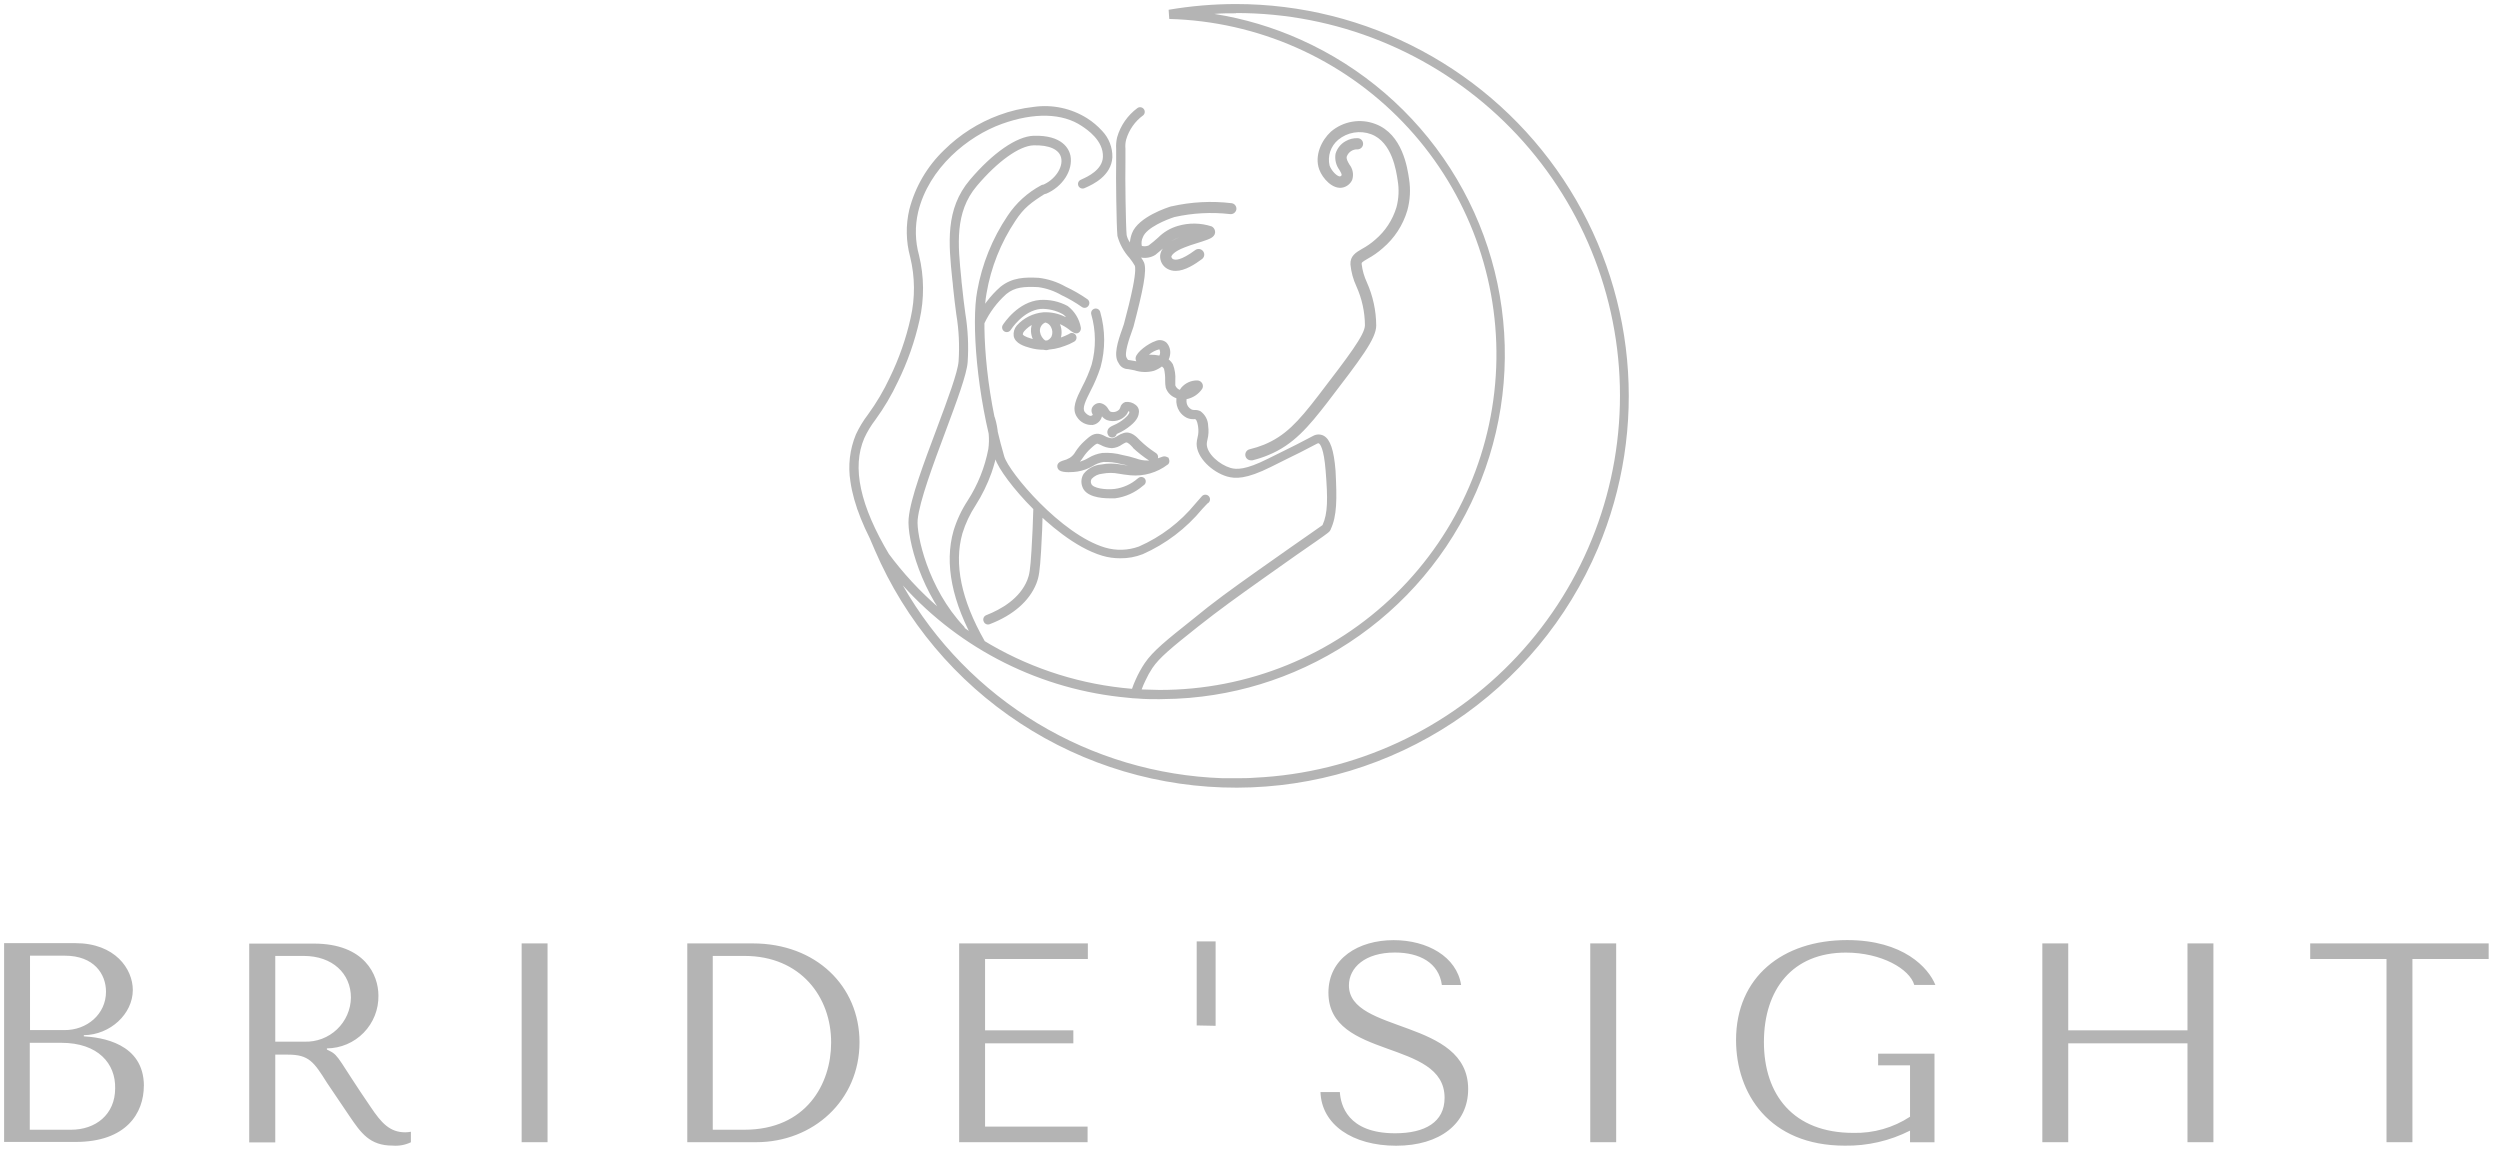 <?xml version="1.0" encoding="UTF-8"?> <svg xmlns="http://www.w3.org/2000/svg" width="162" height="75" viewBox="0 0 162 75" fill="none"> <g clip-path="url(#clip0)"> <path d="M68.707 21.998C68.635 22.174 68.52 22.329 68.372 22.448C68.224 22.568 68.049 22.649 67.861 22.683H67.824C67.749 22.68 67.678 22.649 67.624 22.597C67.571 22.545 67.538 22.474 67.534 22.4C67.529 22.325 67.553 22.251 67.6 22.193C67.647 22.134 67.713 22.095 67.788 22.084C67.865 22.064 67.936 22.028 67.998 21.978C68.059 21.928 68.109 21.865 68.143 21.794C68.182 21.696 68.198 21.591 68.191 21.486C68.184 21.381 68.153 21.279 68.102 21.187C68.038 21.059 67.927 20.961 67.792 20.913C67.75 20.909 67.709 20.895 67.673 20.874C67.637 20.852 67.605 20.824 67.581 20.79C67.556 20.755 67.539 20.716 67.53 20.675C67.522 20.634 67.522 20.591 67.531 20.55C67.54 20.509 67.557 20.47 67.582 20.436C67.607 20.402 67.638 20.374 67.675 20.353C67.711 20.332 67.752 20.318 67.794 20.314C67.836 20.309 67.878 20.314 67.918 20.326C68.07 20.368 68.211 20.44 68.333 20.538C68.456 20.636 68.556 20.759 68.629 20.897C68.721 21.064 68.775 21.249 68.788 21.439C68.802 21.629 68.774 21.82 68.707 21.998ZM67.763 22.092C67.842 22.082 67.922 22.105 67.984 22.154C68.047 22.204 68.087 22.276 68.096 22.355C68.105 22.433 68.083 22.513 68.033 22.575C67.984 22.637 67.912 22.678 67.832 22.687H67.763C67.582 22.679 67.41 22.605 67.281 22.479C67.001 22.218 66.832 21.861 66.807 21.48C66.79 21.23 66.856 20.982 66.993 20.773C67.132 20.564 67.334 20.406 67.571 20.322C67.642 20.302 67.719 20.308 67.786 20.341C67.853 20.373 67.906 20.429 67.934 20.497C67.962 20.566 67.964 20.643 67.939 20.713C67.915 20.783 67.865 20.841 67.8 20.877C67.667 20.913 67.552 20.997 67.477 21.111C67.402 21.226 67.371 21.365 67.391 21.5C67.408 21.619 67.45 21.734 67.514 21.835C67.578 21.937 67.663 22.024 67.763 22.092ZM69.949 21.517C69.745 21.721 69.512 21.517 69.398 21.452C69.213 21.295 69.01 21.161 68.793 21.052C68.442 20.871 68.051 20.784 67.657 20.799C67.16 20.85 66.7 21.086 66.37 21.46C66.318 21.515 66.285 21.585 66.276 21.66C66.276 21.7 66.361 21.81 66.901 21.965C67.524 22.13 68.185 22.092 68.785 21.855C68.94 21.799 69.091 21.734 69.238 21.66L69.353 21.594C69.423 21.569 69.5 21.57 69.569 21.598C69.638 21.625 69.695 21.678 69.727 21.744C69.76 21.811 69.767 21.888 69.747 21.959C69.727 22.031 69.681 22.093 69.618 22.132L69.557 22.165C69.384 22.264 69.202 22.346 69.013 22.41C68.582 22.58 68.121 22.667 67.657 22.666C67.346 22.668 67.036 22.626 66.737 22.54C66.402 22.446 65.781 22.271 65.687 21.774C65.671 21.653 65.681 21.531 65.715 21.414C65.75 21.297 65.808 21.189 65.887 21.097C66.33 20.602 66.945 20.295 67.608 20.237C68.106 20.212 68.602 20.317 69.046 20.543H69.071C69.014 20.471 68.947 20.409 68.87 20.359C68.434 20.117 67.939 19.999 67.44 20.017C66.3 20.127 65.52 21.337 65.487 21.39C65.443 21.454 65.375 21.499 65.299 21.514C65.222 21.53 65.143 21.515 65.077 21.474C65.011 21.432 64.963 21.367 64.945 21.291C64.926 21.216 64.937 21.136 64.976 21.068C65.074 20.913 65.977 19.556 67.383 19.438C68.009 19.396 68.633 19.531 69.185 19.829C69.631 20.167 69.934 20.658 70.035 21.207C70.046 21.262 70.045 21.318 70.03 21.372C70.015 21.426 69.987 21.476 69.949 21.517ZM64.633 29.205C64.541 29.692 64.412 30.172 64.249 30.64C63.986 31.376 63.642 32.08 63.223 32.739C62.853 33.304 62.564 33.917 62.365 34.562C61.805 36.527 62.287 38.867 63.795 41.516C63.815 41.55 63.828 41.588 63.833 41.627C63.838 41.666 63.835 41.705 63.825 41.743C63.815 41.781 63.797 41.816 63.773 41.847C63.749 41.879 63.719 41.904 63.685 41.924C63.641 41.951 63.59 41.965 63.538 41.965C63.485 41.965 63.433 41.951 63.387 41.924C63.341 41.898 63.303 41.86 63.276 41.814C61.683 39.017 61.184 36.514 61.789 34.395C62 33.701 62.31 33.04 62.708 32.434C63.363 31.416 63.817 30.283 64.044 29.095C64.131 28.469 64.078 27.831 63.889 27.228C63.879 27.19 63.876 27.151 63.88 27.112C63.885 27.073 63.898 27.035 63.917 27.001C63.936 26.967 63.962 26.937 63.993 26.913C64.024 26.889 64.06 26.872 64.098 26.861C64.174 26.84 64.256 26.849 64.325 26.887C64.395 26.925 64.447 26.989 64.469 27.065C64.682 27.758 64.738 28.488 64.633 29.205ZM70.382 12.145L70.305 12.178C70.237 12.217 70.156 12.228 70.08 12.209C70.003 12.19 69.938 12.142 69.896 12.075C69.856 12.008 69.844 11.927 69.863 11.851C69.882 11.774 69.931 11.709 69.998 11.668C70.042 11.644 70.087 11.622 70.133 11.603C70.456 11.456 71.433 11.016 71.469 10.172C71.514 9.112 70.452 8.399 70.1 8.166C68.85 7.326 67.011 7.277 64.923 8.028C62.717 8.822 60.183 10.881 59.496 13.735C59.28 14.662 59.3 15.629 59.554 16.547C59.888 17.925 59.899 19.36 59.586 20.742C59.279 22.119 58.81 23.454 58.189 24.721C57.782 25.592 57.292 26.422 56.726 27.2C56.443 27.569 56.202 27.968 56.007 28.39C55.19 30.285 55.725 32.768 57.641 35.968C57.661 36.002 57.675 36.039 57.68 36.078C57.686 36.117 57.684 36.157 57.674 36.194C57.665 36.233 57.648 36.268 57.624 36.3C57.6 36.331 57.571 36.358 57.537 36.378C57.503 36.398 57.466 36.411 57.427 36.417C57.388 36.422 57.348 36.42 57.31 36.411C57.272 36.401 57.236 36.384 57.205 36.361C57.173 36.337 57.147 36.308 57.126 36.274C55.995 34.37 55.316 32.67 55.108 31.211C54.94 30.178 55.063 29.12 55.463 28.153C55.677 27.694 55.94 27.259 56.248 26.857C56.794 26.108 57.266 25.308 57.658 24.468C58.259 23.236 58.713 21.938 59.01 20.6C59.307 19.297 59.296 17.943 58.977 16.645C58.706 15.642 58.687 14.588 58.924 13.576C59.303 12.104 60.088 10.766 61.188 9.715C62.196 8.72 63.405 7.951 64.735 7.461C65.459 7.191 66.214 7.012 66.983 6.927C68.189 6.755 69.417 7.017 70.448 7.665C70.806 7.892 71.131 8.166 71.416 8.48C71.856 8.939 72.095 9.553 72.082 10.188C72.017 11.407 70.787 11.961 70.382 12.145ZM67.767 12.553C67.73 12.573 67.689 12.585 67.646 12.589C67.604 12.592 67.561 12.587 67.521 12.573C67.481 12.559 67.444 12.536 67.413 12.507C67.382 12.478 67.358 12.442 67.342 12.403C67.326 12.364 67.318 12.322 67.319 12.279C67.321 12.237 67.331 12.195 67.349 12.157C67.368 12.118 67.394 12.085 67.427 12.057C67.459 12.03 67.497 12.01 67.538 11.998C68.356 11.664 68.899 10.857 68.764 10.233C68.646 9.687 67.996 9.389 66.974 9.418C66.059 9.446 64.645 10.453 63.297 12.051C61.854 13.755 62.071 15.859 62.296 18.088C62.296 18.223 62.324 18.362 62.336 18.496C62.41 19.234 62.483 19.805 62.553 20.31C62.723 21.354 62.774 22.414 62.704 23.47C62.647 24.256 62.01 25.968 61.27 27.954C60.477 30.078 59.578 32.483 59.464 33.681C59.374 34.647 60.134 38.129 62.459 40.591C62.51 40.647 62.538 40.719 62.538 40.795C62.538 40.87 62.51 40.943 62.459 40.999C62.402 41.05 62.328 41.079 62.251 41.08C62.21 41.08 62.17 41.071 62.133 41.055C62.096 41.039 62.062 41.016 62.034 40.986C59.705 38.541 58.765 34.929 58.879 33.608C58.994 32.287 59.872 29.992 60.718 27.73C61.413 25.871 62.067 24.118 62.116 23.412C62.186 22.398 62.136 21.378 61.969 20.375C61.903 19.866 61.826 19.291 61.752 18.545C61.752 18.406 61.724 18.268 61.711 18.137C61.47 15.777 61.241 13.551 62.851 11.652C64.335 9.903 65.875 8.839 66.974 8.798C68.87 8.741 69.279 9.679 69.365 10.082C69.549 11.036 68.854 12.112 67.767 12.565V12.553ZM80.091 0.861C79.626 0.861 79.151 0.861 78.686 0.902C80.613 1.207 82.492 1.766 84.272 2.565C88.252 4.345 91.625 7.246 93.977 10.911C96.329 14.576 97.558 18.846 97.512 23.198C97.467 27.549 96.149 31.793 93.721 35.409C91.293 39.024 87.859 41.854 83.843 43.55C81.947 44.352 79.949 44.886 77.905 45.136C77.341 45.206 76.777 45.255 76.205 45.279C75.846 45.279 75.486 45.307 75.123 45.307C74.653 45.307 74.178 45.307 73.709 45.263C73.5 45.263 73.3 45.234 73.088 45.214C67.48 44.712 62.27 42.112 58.504 37.937C60.6 41.608 63.604 44.683 67.228 46.869C70.852 49.055 74.976 50.28 79.209 50.428C79.503 50.428 79.797 50.428 80.091 50.428C80.5 50.428 80.909 50.428 81.317 50.395C87.8 50.085 93.903 47.256 98.323 42.515C102.743 37.773 105.127 31.495 104.967 25.022C104.807 18.55 102.115 12.397 97.466 7.878C92.817 3.36 86.582 0.836 80.091 0.845V0.861ZM103.543 35.536C101.598 40.123 98.344 44.038 94.186 46.795C90.028 49.552 85.15 51.028 80.157 51.041C75.165 51.053 70.279 49.602 66.107 46.866C61.935 44.13 58.661 40.231 56.693 35.654L55.529 32.943L57.216 35.365C59.051 37.997 61.445 40.192 64.228 41.794C67.011 43.395 70.114 44.364 73.316 44.631C73.529 44.631 73.725 44.663 73.954 44.676C74.342 44.676 74.734 44.708 75.123 44.708C80.856 44.722 86.364 42.481 90.453 38.471C94.542 34.461 96.882 29.006 96.967 23.286C97.052 17.567 94.875 12.044 90.907 7.916C86.939 3.787 81.5 1.384 75.768 1.228L75.727 0.633C77.169 0.387 78.629 0.263 80.091 0.262C84.292 0.263 88.427 1.301 92.128 3.284C95.829 5.266 98.98 8.131 101.302 11.623C103.624 15.115 105.043 19.126 105.434 23.299C105.825 27.471 105.175 31.675 103.543 35.536ZM91.194 13.637C90.913 14.59 90.359 15.44 89.6 16.083C89.299 16.349 88.969 16.58 88.615 16.772C88.231 16.996 88.231 17.02 88.235 17.11C88.284 17.522 88.399 17.924 88.575 18.3C88.967 19.18 89.173 20.13 89.179 21.093C89.179 21.953 88.182 23.245 86.016 26.074C84.791 27.652 83.826 28.822 82.175 29.495C81.844 29.632 81.502 29.744 81.154 29.829H81.068C80.977 29.831 80.889 29.8 80.82 29.741C80.752 29.682 80.708 29.599 80.697 29.509C80.686 29.419 80.71 29.329 80.762 29.255C80.815 29.182 80.894 29.13 80.982 29.111C81.295 29.036 81.603 28.938 81.902 28.818C83.262 28.255 84.092 27.379 85.436 25.622C87.377 23.09 88.444 21.696 88.448 21.076C88.441 20.208 88.253 19.35 87.896 18.557C87.686 18.107 87.555 17.625 87.508 17.131C87.484 16.576 87.876 16.352 88.252 16.132C88.561 15.966 88.85 15.764 89.114 15.532C89.767 14.979 90.245 14.248 90.491 13.429C90.642 12.862 90.668 12.27 90.569 11.692C90.479 11.081 90.209 9.21 88.856 8.7C88.5 8.566 88.114 8.529 87.737 8.592C87.361 8.655 87.009 8.816 86.715 9.059C86.477 9.258 86.299 9.518 86.2 9.812C86.102 10.105 86.086 10.42 86.155 10.722C86.303 11.13 86.695 11.464 86.842 11.431C86.862 11.425 86.881 11.416 86.897 11.402C86.913 11.389 86.926 11.373 86.936 11.354C86.96 11.297 86.871 11.142 86.797 11.016C86.686 10.866 86.606 10.695 86.562 10.514C86.519 10.332 86.513 10.144 86.544 9.96C86.647 9.612 86.883 9.319 87.201 9.145C87.434 9.012 87.698 8.946 87.966 8.953C88.062 8.953 88.155 8.991 88.223 9.059C88.291 9.127 88.329 9.22 88.329 9.316C88.329 9.412 88.291 9.504 88.223 9.572C88.155 9.64 88.062 9.679 87.966 9.679C87.815 9.672 87.667 9.714 87.542 9.797C87.417 9.881 87.322 10.002 87.271 10.143C87.234 10.29 87.312 10.437 87.443 10.661C87.552 10.799 87.626 10.962 87.657 11.136C87.689 11.309 87.677 11.488 87.622 11.656C87.567 11.778 87.484 11.885 87.381 11.971C87.278 12.056 87.156 12.117 87.026 12.149C86.364 12.308 85.694 11.558 85.485 10.979C85.158 10.07 85.649 9.075 86.241 8.533C86.633 8.198 87.108 7.975 87.617 7.887C88.126 7.799 88.648 7.851 89.13 8.036C90.887 8.696 91.202 10.889 91.308 11.603C91.415 12.281 91.376 12.975 91.194 13.637ZM75.126 22.634C74.876 22.697 74.644 22.817 74.448 22.984H74.514C74.719 22.982 74.925 23.001 75.126 23.041C75.147 23.003 75.16 22.962 75.167 22.919C75.186 22.822 75.171 22.722 75.126 22.634ZM76.43 15.373C76.237 15.441 76.052 15.53 75.878 15.638C76.056 15.537 76.24 15.449 76.43 15.373ZM86.237 34.301C86.155 34.468 86.139 34.48 85.232 35.116C84.631 35.524 83.622 36.233 81.893 37.46C80.165 38.687 79.033 39.498 77.619 40.615C75.907 41.977 75.135 42.609 74.677 43.285C74.504 43.545 74.353 43.818 74.224 44.101C74.13 44.292 74.047 44.488 73.974 44.688L73.353 44.639C73.423 44.443 73.496 44.231 73.582 44.06C73.748 43.68 73.948 43.316 74.178 42.972C74.706 42.189 75.605 41.471 77.243 40.167C78.669 38.989 79.809 38.174 81.534 36.951C83.258 35.728 84.28 35.022 84.88 34.602C85.375 34.26 85.628 34.085 85.698 34.028C86.049 33.274 86.045 32.291 85.902 30.514C85.788 29.022 85.534 28.769 85.457 28.728C85.457 28.728 85.42 28.708 85.338 28.753C84.456 29.221 83.965 29.462 83.393 29.739L82.371 30.249C80.737 31.064 80.05 31.027 79.511 30.877C78.555 30.595 77.533 29.654 77.541 28.749C77.548 28.611 77.569 28.474 77.603 28.341C77.659 28.123 77.672 27.895 77.64 27.672C77.619 27.526 77.574 27.224 77.456 27.163C77.421 27.155 77.384 27.155 77.35 27.163C77.189 27.169 77.028 27.136 76.884 27.065C76.7 26.969 76.544 26.829 76.43 26.657C76.272 26.416 76.201 26.129 76.23 25.842V25.805C76.071 25.753 75.926 25.665 75.806 25.548C75.687 25.43 75.597 25.287 75.543 25.129C75.512 24.973 75.498 24.814 75.502 24.656C75.51 24.401 75.485 24.146 75.429 23.898C75.394 23.839 75.348 23.788 75.294 23.747C75.138 23.866 74.964 23.96 74.779 24.028C74.362 24.142 73.919 24.131 73.508 23.995C73.32 23.955 73.19 23.934 73.1 23.918C72.975 23.919 72.853 23.885 72.747 23.82C72.641 23.755 72.555 23.662 72.499 23.551L72.475 23.51C72.148 23.029 72.421 22.149 72.732 21.288C72.769 21.194 72.802 21.097 72.83 20.999C73.047 20.184 73.267 19.32 73.41 18.598C73.619 17.546 73.561 17.277 73.537 17.22C73.437 17.046 73.324 16.88 73.198 16.723C72.825 16.314 72.554 15.822 72.409 15.288C72.344 14.632 72.303 11.346 72.327 10.575C72.327 10.123 72.327 9.846 72.327 9.642C72.311 9.393 72.332 9.143 72.389 8.9C72.606 8.137 73.072 7.467 73.713 6.996C73.776 6.955 73.852 6.939 73.925 6.951C74 6.963 74.067 7.002 74.113 7.061C74.16 7.119 74.184 7.193 74.179 7.268C74.174 7.342 74.142 7.413 74.089 7.465C73.55 7.855 73.158 8.413 72.973 9.051C72.925 9.24 72.91 9.436 72.928 9.63C72.928 9.838 72.928 10.127 72.928 10.592C72.904 11.435 72.948 14.632 73.006 15.227C73.043 15.4 73.115 15.563 73.218 15.708C73.235 15.504 73.281 15.304 73.353 15.113C73.762 14.049 75.674 13.437 75.891 13.372H75.911C77.192 13.08 78.513 13.011 79.818 13.168C79.911 13.183 79.995 13.234 80.051 13.311C80.107 13.387 80.13 13.482 80.116 13.576C80.099 13.668 80.047 13.75 79.971 13.806C79.895 13.861 79.801 13.885 79.707 13.873C78.504 13.736 77.285 13.801 76.103 14.065C75.609 14.22 74.285 14.75 74.06 15.369C73.973 15.545 73.948 15.745 73.99 15.936C74.135 15.974 74.289 15.964 74.428 15.908C74.642 15.749 74.848 15.579 75.045 15.398C75.4 15.041 75.84 14.78 76.324 14.64C77.041 14.428 77.807 14.439 78.518 14.672C78.573 14.701 78.62 14.741 78.657 14.791C78.694 14.84 78.719 14.897 78.731 14.958C78.8 15.316 78.42 15.463 78.236 15.532C78.052 15.602 77.828 15.675 77.562 15.757C77.296 15.838 76.969 15.944 76.745 16.038C76.095 16.291 75.927 16.527 75.903 16.629C75.907 16.66 75.918 16.691 75.935 16.717C75.952 16.744 75.974 16.767 76.001 16.784C76.14 16.866 76.512 16.902 77.452 16.205C77.529 16.148 77.626 16.124 77.722 16.137C77.818 16.151 77.904 16.202 77.962 16.279C77.991 16.317 78.012 16.36 78.024 16.407C78.036 16.453 78.039 16.501 78.032 16.549C78.025 16.596 78.009 16.641 77.984 16.683C77.96 16.724 77.927 16.759 77.889 16.788C77.444 17.118 76.786 17.554 76.181 17.554C75.986 17.557 75.793 17.506 75.625 17.408C75.481 17.322 75.362 17.198 75.283 17.05C75.204 16.902 75.167 16.735 75.176 16.568C75.191 16.401 75.253 16.241 75.355 16.107C75.225 16.217 75.073 16.348 74.869 16.515C74.593 16.686 74.262 16.749 73.942 16.69C74.016 16.791 74.081 16.899 74.134 17.012C74.338 17.526 74.064 18.814 73.451 21.166C73.418 21.282 73.378 21.397 73.333 21.509C73.206 21.859 72.826 22.919 73.01 23.192L73.034 23.233L73.096 23.323L73.231 23.343L73.639 23.412C73.594 23.342 73.577 23.258 73.59 23.176C73.643 22.817 74.407 22.255 74.869 22.104C74.984 22.048 75.114 22.027 75.241 22.043C75.368 22.06 75.487 22.114 75.584 22.198C75.684 22.306 75.757 22.436 75.797 22.578C75.838 22.719 75.845 22.868 75.817 23.013C75.802 23.11 75.773 23.205 75.731 23.294C75.843 23.381 75.936 23.489 76.005 23.612C76.132 23.943 76.185 24.298 76.16 24.652C76.154 24.759 76.154 24.866 76.16 24.974C76.185 25.04 76.224 25.1 76.274 25.15C76.324 25.2 76.384 25.238 76.451 25.263C76.477 25.214 76.508 25.167 76.544 25.125C76.672 24.973 76.832 24.853 77.012 24.771C77.192 24.689 77.388 24.648 77.587 24.652C77.651 24.653 77.713 24.671 77.769 24.704C77.824 24.737 77.869 24.784 77.901 24.839C77.933 24.894 77.949 24.956 77.949 25.019C77.949 25.081 77.933 25.143 77.901 25.198C77.665 25.545 77.301 25.785 76.888 25.866V25.907C76.869 26.057 76.904 26.209 76.986 26.335C77.042 26.418 77.118 26.485 77.207 26.531C77.27 26.561 77.341 26.573 77.411 26.568C77.541 26.561 77.67 26.588 77.787 26.645C77.94 26.754 78.066 26.898 78.153 27.064C78.24 27.231 78.287 27.415 78.289 27.603C78.332 27.897 78.316 28.196 78.244 28.484C78.219 28.578 78.204 28.675 78.199 28.773C78.199 29.401 79.017 30.106 79.74 30.322C80.124 30.432 80.713 30.453 82.143 29.735C82.551 29.527 82.866 29.372 83.172 29.226C83.736 28.948 84.223 28.708 85.097 28.243C85.203 28.185 85.322 28.154 85.442 28.154C85.563 28.154 85.682 28.185 85.788 28.243C86.196 28.476 86.437 29.152 86.544 30.506C86.638 32.369 86.638 33.42 86.229 34.301H86.237ZM67.461 35.728C67.379 37.016 67.326 37.387 67.154 37.819C66.705 38.94 65.667 39.857 64.151 40.44C64.113 40.458 64.072 40.468 64.03 40.468C63.988 40.469 63.947 40.461 63.908 40.445C63.87 40.429 63.835 40.405 63.806 40.375C63.778 40.344 63.756 40.308 63.742 40.269C63.725 40.231 63.716 40.19 63.715 40.149C63.715 40.107 63.723 40.066 63.739 40.028C63.755 39.989 63.779 39.955 63.809 39.926C63.839 39.898 63.875 39.876 63.914 39.861C64.862 39.49 66.088 38.797 66.574 37.574C66.705 37.244 66.762 36.938 66.84 35.671C66.897 34.761 66.938 33.824 66.962 32.886C66.971 32.813 67.006 32.745 67.061 32.696C67.117 32.647 67.188 32.62 67.263 32.62C67.337 32.62 67.408 32.647 67.463 32.696C67.519 32.745 67.554 32.813 67.563 32.886C67.559 33.856 67.518 34.798 67.461 35.728ZM70.521 19.829C70.475 19.89 70.407 19.932 70.331 19.945C70.255 19.957 70.177 19.941 70.113 19.898C69.695 19.603 69.252 19.346 68.789 19.128C68.325 18.857 67.813 18.68 67.281 18.606C66.341 18.561 65.761 18.606 65.209 19.055C64.606 19.593 64.119 20.248 63.775 20.979C63.757 21.014 63.732 21.046 63.701 21.071C63.671 21.097 63.636 21.117 63.598 21.129C63.56 21.141 63.52 21.145 63.48 21.142C63.44 21.139 63.402 21.128 63.366 21.109C63.331 21.091 63.299 21.066 63.273 21.036C63.248 21.005 63.228 20.97 63.217 20.932C63.205 20.894 63.201 20.854 63.205 20.814C63.209 20.775 63.22 20.736 63.239 20.701C63.62 19.894 64.162 19.172 64.833 18.582C65.601 17.974 66.406 17.958 67.305 18.003C67.918 18.075 68.51 18.269 69.046 18.573C69.542 18.804 70.016 19.077 70.464 19.389C70.498 19.413 70.526 19.444 70.547 19.48C70.569 19.516 70.582 19.555 70.588 19.597C70.593 19.638 70.59 19.68 70.578 19.72C70.567 19.76 70.548 19.797 70.521 19.829ZM73.263 27.575C73.007 27.79 72.72 27.967 72.413 28.1L72.36 28.125C72.351 28.168 72.331 28.208 72.304 28.241C72.276 28.276 72.241 28.303 72.201 28.321C72.16 28.341 72.115 28.352 72.07 28.353C72.013 28.353 71.958 28.336 71.911 28.306C71.863 28.276 71.825 28.233 71.8 28.182C71.774 28.135 71.759 28.083 71.756 28.029C71.752 27.976 71.76 27.922 71.78 27.872C71.841 27.701 71.992 27.632 72.164 27.554C72.421 27.446 72.659 27.299 72.871 27.118C73.19 26.849 73.186 26.735 73.186 26.678L73.116 26.645C73.081 26.734 73.035 26.818 72.977 26.894C72.826 27.067 72.626 27.192 72.403 27.25C72.179 27.308 71.944 27.298 71.727 27.22C71.602 27.168 71.492 27.085 71.408 26.979C71.374 27.122 71.298 27.25 71.19 27.35C71.083 27.449 70.948 27.515 70.803 27.538C70.604 27.551 70.404 27.511 70.226 27.42C70.047 27.33 69.897 27.193 69.79 27.024C69.418 26.482 69.745 25.826 70.125 25.067C70.371 24.606 70.576 24.125 70.738 23.628C71.028 22.559 71.02 21.432 70.713 20.367C70.693 20.291 70.705 20.209 70.745 20.14C70.785 20.072 70.851 20.022 70.928 20.002C71.005 19.982 71.087 19.994 71.155 20.034C71.224 20.074 71.274 20.14 71.294 20.216C71.629 21.386 71.636 22.626 71.314 23.8C71.141 24.329 70.924 24.843 70.664 25.337C70.358 25.948 70.113 26.433 70.288 26.69C70.37 26.808 70.57 26.971 70.697 26.947C70.738 26.938 70.776 26.918 70.807 26.89C70.807 26.879 70.807 26.868 70.807 26.857C70.767 26.798 70.741 26.73 70.732 26.66C70.722 26.589 70.73 26.517 70.754 26.449C70.796 26.348 70.869 26.261 70.961 26.202C71.054 26.142 71.163 26.112 71.273 26.115C71.387 26.133 71.496 26.177 71.589 26.245C71.683 26.312 71.759 26.4 71.813 26.502C71.874 26.6 71.915 26.657 71.976 26.682C72.072 26.709 72.173 26.71 72.269 26.685C72.366 26.66 72.454 26.61 72.524 26.539C72.554 26.498 72.577 26.453 72.593 26.405C72.612 26.322 72.652 26.246 72.709 26.184C72.767 26.122 72.839 26.076 72.92 26.05C73.039 26.034 73.159 26.042 73.275 26.074C73.39 26.107 73.497 26.162 73.59 26.237C73.659 26.287 73.714 26.353 73.752 26.429C73.79 26.505 73.808 26.589 73.807 26.674C73.79 26.914 73.729 27.191 73.263 27.575ZM73.418 29.005L73.369 28.956C73.279 28.859 73.071 28.639 72.961 28.671C72.876 28.705 72.796 28.748 72.72 28.797C72.524 28.941 72.292 29.026 72.05 29.042C71.788 29.029 71.533 28.956 71.306 28.826C71.245 28.796 71.182 28.77 71.118 28.749C71.028 28.749 70.914 28.846 70.664 29.075C70.482 29.241 70.321 29.43 70.186 29.637C70.123 29.736 70.052 29.83 69.974 29.919C70.169 29.861 70.356 29.779 70.529 29.674C70.803 29.508 71.107 29.398 71.424 29.352C71.862 29.322 72.301 29.366 72.724 29.482C73.029 29.539 73.331 29.615 73.627 29.711C73.854 29.798 74.095 29.842 74.338 29.841H74.46C74.087 29.598 73.735 29.323 73.41 29.018L73.418 29.005ZM75.674 30.098C74.983 30.629 74.116 30.879 73.247 30.799C72.908 30.767 72.683 30.726 72.503 30.697C72.148 30.627 71.783 30.627 71.428 30.697C71.164 30.718 70.918 30.837 70.738 31.032C70.709 31.078 70.691 31.131 70.687 31.185C70.683 31.24 70.692 31.295 70.713 31.345C70.803 31.639 71.649 31.753 72.225 31.684C72.778 31.611 73.297 31.377 73.717 31.011L73.782 30.962C73.845 30.919 73.923 30.901 73.999 30.912C74.074 30.924 74.143 30.963 74.191 31.023C74.235 31.086 74.254 31.163 74.242 31.239C74.231 31.315 74.191 31.384 74.129 31.431C74.129 31.431 74.089 31.459 74.068 31.476C73.559 31.918 72.931 32.202 72.262 32.291C72.193 32.291 72.062 32.291 71.898 32.291C71.322 32.291 70.337 32.189 70.129 31.521C70.082 31.387 70.065 31.244 70.081 31.103C70.096 30.962 70.144 30.826 70.219 30.705C70.358 30.53 70.531 30.386 70.729 30.281C70.927 30.176 71.144 30.114 71.367 30.098C71.782 30.02 72.207 30.02 72.622 30.098C72.748 30.118 72.9 30.147 73.096 30.171C72.965 30.135 72.81 30.098 72.618 30.061C72.258 29.966 71.886 29.924 71.514 29.935C71.269 29.971 71.033 30.059 70.824 30.192C70.517 30.375 70.179 30.498 69.827 30.555C69.581 30.595 68.891 30.656 68.646 30.477C68.575 30.424 68.528 30.345 68.515 30.257C68.478 29.972 68.764 29.894 68.874 29.849C69.031 29.812 69.181 29.752 69.32 29.67C69.478 29.568 69.607 29.428 69.696 29.262C69.855 29.017 70.044 28.792 70.26 28.594C70.583 28.3 70.811 28.088 71.167 28.109C71.311 28.129 71.449 28.176 71.576 28.247C71.723 28.333 71.888 28.386 72.058 28.402C72.187 28.379 72.308 28.326 72.413 28.247C72.539 28.163 72.677 28.099 72.822 28.056C73.292 27.921 73.66 28.317 73.839 28.504C73.853 28.52 73.868 28.535 73.884 28.549C74.177 28.832 74.496 29.087 74.836 29.311L74.922 29.368C74.973 29.405 75.01 29.457 75.03 29.516C75.05 29.575 75.051 29.639 75.033 29.698C75.123 29.673 75.212 29.642 75.298 29.605C75.346 29.583 75.397 29.572 75.449 29.572C75.501 29.572 75.553 29.583 75.6 29.605L75.719 29.658L75.76 29.78C75.78 29.837 75.782 29.899 75.767 29.958C75.751 30.017 75.719 30.07 75.674 30.11V30.098ZM78.289 32.581C78.179 32.687 78.048 32.833 77.901 32.988C76.862 34.248 75.543 35.249 74.048 35.911C73.584 36.094 73.088 36.184 72.589 36.176C72.198 36.179 71.808 36.124 71.433 36.013C69.639 35.483 67.857 33.877 66.938 32.968C65.712 31.745 64.674 30.355 64.486 29.707C63.28 25.581 62.945 20.873 63.321 18.871C63.629 17.121 64.302 15.454 65.295 13.979C65.842 13.154 66.587 12.478 67.461 12.01C67.494 11.989 67.531 11.975 67.57 11.969C67.609 11.962 67.648 11.963 67.686 11.972C67.725 11.981 67.761 11.997 67.793 12.02C67.825 12.042 67.852 12.071 67.873 12.104C67.894 12.137 67.909 12.174 67.915 12.213C67.922 12.252 67.921 12.291 67.912 12.329C67.903 12.368 67.887 12.404 67.864 12.436C67.841 12.468 67.813 12.495 67.779 12.516C66.803 13.131 66.349 13.466 65.797 14.309C64.849 15.729 64.211 17.332 63.926 19.014C63.615 20.644 63.771 25.129 65.074 29.572C65.377 30.608 68.772 34.647 71.612 35.483C72.331 35.695 73.099 35.671 73.803 35.414C75.223 34.791 76.475 33.841 77.456 32.642C77.615 32.458 77.75 32.299 77.864 32.177C77.891 32.142 77.924 32.112 77.963 32.092C78.002 32.071 78.045 32.058 78.089 32.056C78.133 32.053 78.178 32.06 78.219 32.077C78.26 32.093 78.297 32.118 78.327 32.15C78.357 32.182 78.38 32.22 78.394 32.262C78.408 32.304 78.413 32.348 78.407 32.392C78.402 32.436 78.388 32.478 78.364 32.515C78.341 32.553 78.31 32.585 78.273 32.609L78.289 32.581ZM77.546 66.448V61.002H78.772V66.473L77.546 66.448ZM156.325 62.144V74.014H154.646V62.144H149.701V61.133H161.266V62.144H156.325ZM141.749 74.014V67.61H134.022V74.014H132.343V61.133H134.022V66.766H141.749V61.133H143.429V74.014H141.749ZM124.044 63.823C123.749 62.792 121.923 61.728 119.614 61.728C116.149 61.728 114.302 64.117 114.302 67.525C114.302 70.933 116.202 73.411 120.092 73.411C121.396 73.444 122.68 73.078 123.77 72.364V69.033H121.702V68.279H125.355V74.019H123.77V73.264C122.462 73.927 121.011 74.262 119.545 74.239C114.641 74.239 112.496 70.855 112.496 67.394C112.496 63.318 115.503 60.917 119.692 60.917C123.345 60.917 124.967 62.718 125.412 63.823H124.044ZM103.048 74.014V61.133H104.728V74.014H103.048ZM90.381 61.724C88.46 61.724 87.41 62.698 87.41 63.856C87.41 66.987 95.137 65.992 95.137 70.574C95.137 72.8 93.311 74.243 90.471 74.243C87.631 74.243 85.636 72.865 85.567 70.766H86.822C86.875 71.581 87.3 73.436 90.401 73.436C92.338 73.436 93.609 72.718 93.609 71.136C93.609 67.309 86.082 68.691 86.082 64.325C86.082 62.099 88.039 60.921 90.307 60.921C92.485 60.921 94.393 61.989 94.68 63.827H93.433C93.237 62.384 91.983 61.724 90.397 61.724H90.381ZM70.476 73.004V74.014H62.153V61.133H70.493V62.144H63.832V66.766H69.553V67.61H63.832V73.004H70.476ZM48.23 61.944H46.187V73.207H48.23C52.252 73.207 53.857 70.223 53.857 67.574C53.874 64.61 51.88 61.944 48.247 61.944H48.23ZM48.986 74.014H44.536V61.133H48.782C52.868 61.133 55.696 63.892 55.696 67.537C55.696 71.312 52.693 74.014 49.003 74.014H48.986ZM33.802 74.014V61.133H35.481V74.014H33.802ZM22.74 64.647C22.74 63.085 21.543 61.944 19.68 61.944H17.837V67.5H19.737C20.123 67.513 20.507 67.448 20.868 67.311C21.229 67.174 21.558 66.967 21.838 66.701C22.117 66.436 22.341 66.117 22.496 65.764C22.651 65.412 22.734 65.032 22.74 64.647ZM25.433 74.235C23.958 74.235 23.39 73.419 22.646 72.323L21.192 70.17C20.337 68.809 20.023 68.34 18.654 68.34H17.837V74.027H16.149V61.145H20.337C23.639 61.145 24.522 63.183 24.522 64.512C24.53 64.956 24.45 65.397 24.286 65.81C24.122 66.223 23.878 66.6 23.568 66.918C23.258 67.237 22.887 67.49 22.478 67.665C22.068 67.84 21.628 67.932 21.183 67.936V68.01L21.367 68.103C21.976 68.397 21.976 68.748 24.027 71.744C24.71 72.759 25.253 73.374 26.259 73.374C26.382 73.372 26.505 73.36 26.626 73.338V74.019C26.259 74.195 25.851 74.27 25.445 74.235H25.433ZM3.972 67.574H1.929V73.207H4.601C6.191 73.207 7.462 72.229 7.462 70.521C7.498 68.935 6.371 67.574 3.972 67.574ZM6.869 64.263C6.869 63.122 6.097 61.928 4.197 61.928H1.945V66.75H4.16C5.635 66.766 6.869 65.715 6.869 64.263ZM9.321 70.354C9.321 72.123 8.193 73.998 4.891 73.998H0.266V61.116H4.879C7.462 61.116 8.606 62.792 8.606 64.153C8.606 65.698 7.147 67.06 5.431 67.08V67.154C6.538 67.223 9.325 67.574 9.325 70.378L9.321 70.354Z" fill="#B4B4B4"></path> </g> <defs> <clipPath id="clip0"> <rect width="161" height="73.973" fill="white" transform="translate(0.266 0.262)"></rect> </clipPath> </defs> </svg> 